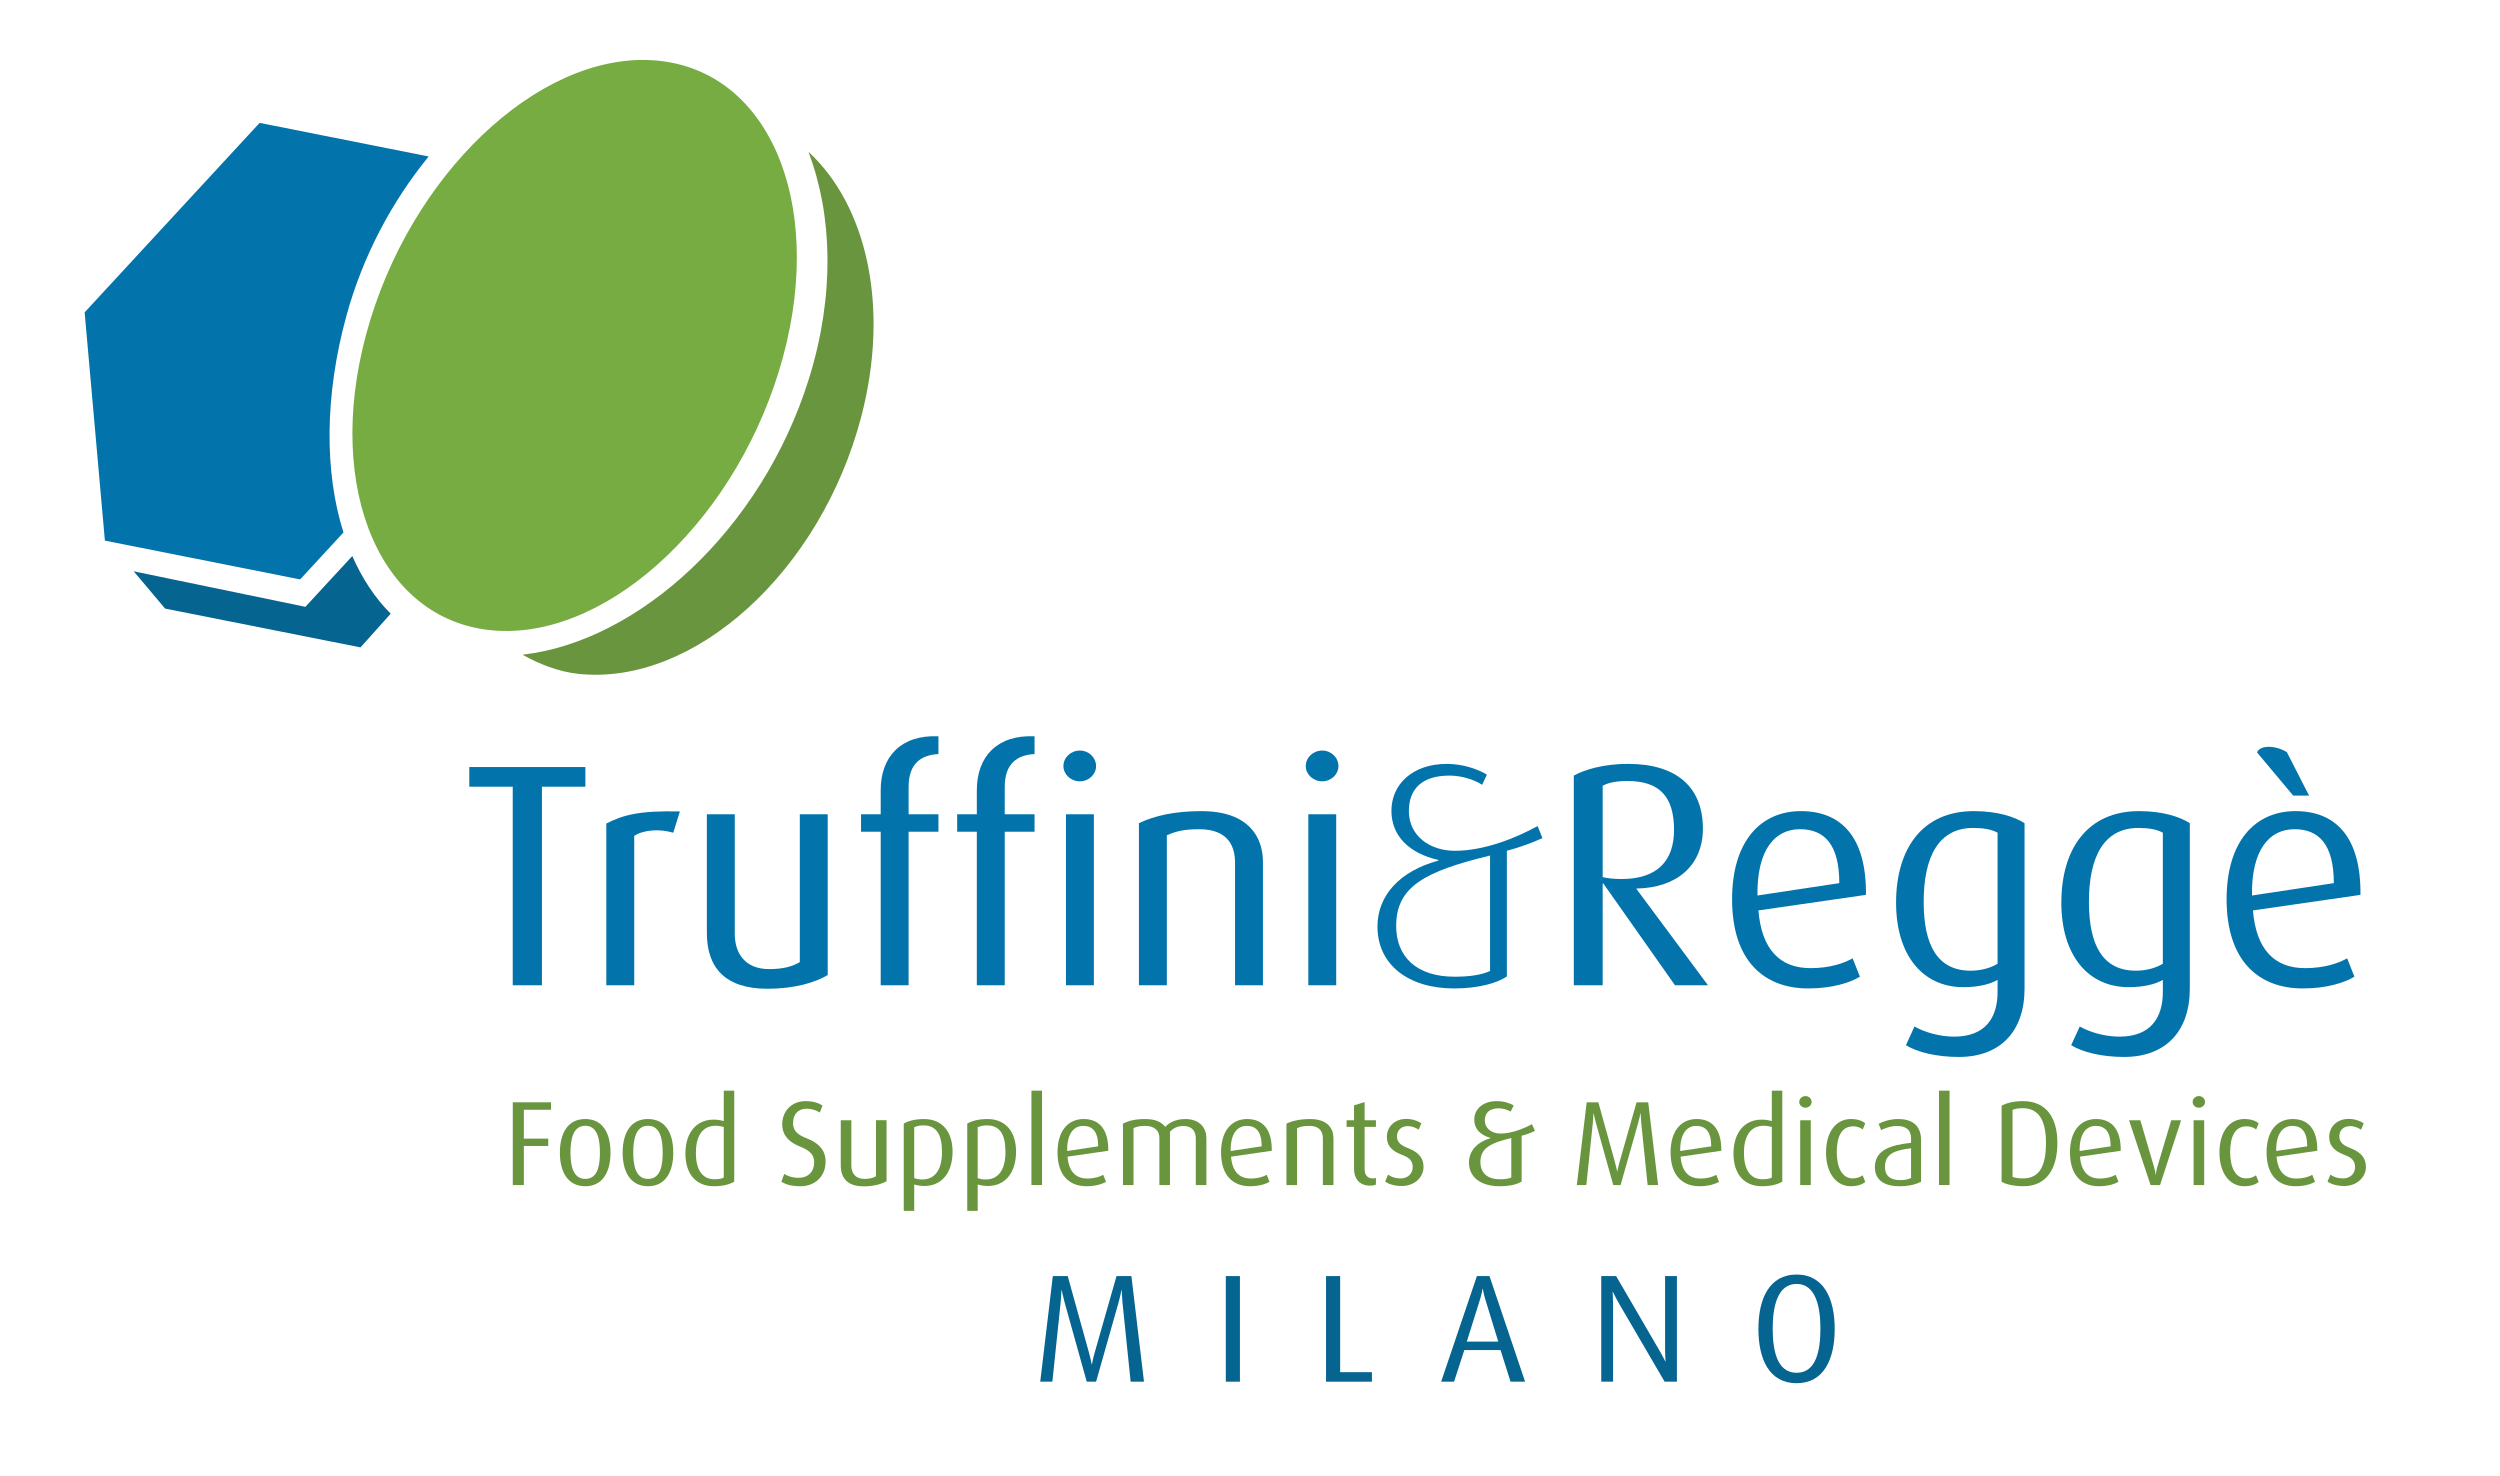 <?xml version="1.0" encoding="utf-8"?>
<!-- Generator: Adobe Illustrator 15.1.0, SVG Export Plug-In . SVG Version: 6.00 Build 0)  -->
<!DOCTYPE svg PUBLIC "-//W3C//DTD SVG 1.1//EN" "http://www.w3.org/Graphics/SVG/1.1/DTD/svg11.dtd">
<svg version="1.1" id="Layer_1" xmlns="http://www.w3.org/2000/svg" xmlns:xlink="http://www.w3.org/1999/xlink" x="0px" y="0px"
	 width="286.207px" height="168.965px" viewBox="0 0 286.207 168.965" enable-background="new 0 0 286.207 168.965"
	 xml:space="preserve">
<path fill="#76AC42" d="M89.162,42.524c-5.534,17.977-20.486,31.219-33.398,29.576c-12.91-1.643-18.889-17.549-13.356-35.525
	C47.942,18.599,62.895,5.357,75.806,7C88.716,8.644,94.696,24.548,89.162,42.524"/>
<path fill="#0374AB" d="M39.64,36.219c1.891-6.938,5.25-13.186,9.434-18.304l-19.353-3.848L9.689,35.758l2.319,26.134l22.349,4.443
	l4.965-5.375C37.14,54.072,37.153,45.337,39.64,36.219"/>
<path fill="#066490" d="M40.332,63.655l-5.371,5.816l-19.655-4.065l3.595,4.266l22.369,4.444l3.458-3.858
	C42.922,68.454,41.451,66.22,40.332,63.655"/>
<path fill="#69953E" d="M92.603,17.426l-0.019,0.053c2.702,7.101,3.021,16.289,0.02,25.894
	C87.188,60.708,73.085,73.411,59.907,74.94l-0.019,0.057c1.896,1.037,4.005,1.894,6.304,2.144
	c13.285,1.444,27.799-11.752,32.417-29.476C101.898,35.043,99.183,23.531,92.603,17.426"/>
<polygon fill="#0374AB" points="62.042,90.065 62.042,112.796 58.7,112.796 58.7,90.065 53.726,90.065 53.726,87.813 67.016,87.813 
	67.016,90.065 "/>
<path fill="#0374AB" d="M77.074,95.33c-1.597-0.472-3.413-0.326-4.466,0.364v17.103h-3.196V94.278
	c1.925-0.981,3.777-1.49,8.425-1.381L77.074,95.33z"/>
<path fill="#0374AB" d="M87.859,113.196c-4.902,0-6.936-2.469-6.936-6.391V93.223h3.196v13.69c0,2.288,1.235,4.03,3.922,4.03
	c1.525,0,2.614-0.254,3.523-0.799V93.223h3.195v18.41C93.307,112.47,91.02,113.196,87.859,113.196"/>
<path fill="#0374AB" d="M104.02,95.22v17.576h-3.195V95.22h-2.251v-1.997h2.251v-2.759c0-3.849,2.324-6.356,6.609-6.174v2.034
	c-1.925,0.109-3.414,1.016-3.414,3.775v3.123h3.414v1.997H104.02z"/>
<path fill="#0374AB" d="M115.025,95.22v17.576h-3.195V95.22h-2.252v-1.997h2.252v-2.759c0-3.849,2.323-6.356,6.609-6.174v2.034
	c-1.925,0.109-3.414,1.016-3.414,3.775v3.123h3.414v1.997H115.025z"/>
<path fill="#0374AB" d="M123.631,89.448c-1.052,0-1.888-0.799-1.888-1.743c0-0.981,0.836-1.779,1.888-1.779
	c1.017,0,1.852,0.798,1.852,1.779C125.483,88.649,124.648,89.448,123.631,89.448 M122.034,93.223h3.195v19.573h-3.195V93.223z"/>
<path fill="#0374AB" d="M141.39,112.796V98.744c0-1.816-0.762-3.813-4.103-3.813c-1.816,0-2.687,0.254-3.704,0.69v17.176h-3.195
	V94.241c1.742-0.836,4.03-1.381,7.153-1.381c5.446,0,7.045,3.015,7.045,5.812v14.125H141.39z"/>
<path fill="#0374AB" d="M151.375,89.448c-1.052,0-1.887-0.799-1.887-1.743c0-0.981,0.835-1.779,1.887-1.779
	c1.018,0,1.854,0.798,1.854,1.779C153.229,88.649,152.393,89.448,151.375,89.448 M149.779,93.223h3.195v19.573h-3.195V93.223z"/>
<path fill="#0374AB" d="M172.51,97.401v14.379c-1.125,0.799-3.377,1.381-6.027,1.381c-5.301,0-8.787-2.762-8.787-7.082
	c0-3.559,2.541-6.355,6.973-7.553v-0.073c-3.342-0.763-5.375-2.759-5.375-5.628c0-3.014,2.396-5.374,6.354-5.374
	c1.815,0,3.596,0.616,4.576,1.233l-0.546,1.162c-0.834-0.544-2.252-1.053-3.739-1.053c-3.269,0-4.647,1.634-4.647,4.066
	c0,2.834,2.396,4.541,5.265,4.541c3.413,0,7.045-1.49,9.478-2.834l0.545,1.381C175.598,96.419,173.892,97.037,172.51,97.401
	 M170.586,97.944c-7.48,1.816-10.748,3.559-10.748,8.062c0,3.522,2.324,5.81,6.682,5.81c1.816,0,3.086-0.217,4.066-0.652V97.944z"/>
<path fill="#0374AB" d="M191.758,112.796l-8.207-11.655h-0.072v11.655h-3.305V88.793c1.308-0.727,3.522-1.343,6.209-1.343
	c5.666,0,8.57,2.76,8.57,7.407c0,4.248-3.014,6.791-7.59,6.863v0.072l8.171,11.003H191.758z M186.311,89.411
	c-1.234,0-2.178,0.182-2.832,0.545v10.458c0.363,0.108,1.271,0.219,2.143,0.219c4.066,0,6.027-2.034,6.027-5.629
	C191.648,91.19,189.979,89.411,186.311,89.411"/>
<path fill="#0374AB" d="M201.308,104.227c0.362,4.43,2.433,6.608,5.956,6.608c2.215,0,3.813-0.545,4.828-1.126l0.836,2.105
	c-1.198,0.728-3.268,1.346-5.92,1.346c-5.119,0-8.715-3.232-8.715-10.205c0-6.645,3.27-10.096,7.881-10.096
	c4.685,0,7.517,3.051,7.444,9.588L201.308,104.227z M206.064,94.93c-2.832,0-4.938,2.288-4.866,7.59l9.369-1.416
	C210.567,96.673,208.86,94.93,206.064,94.93"/>
<path fill="#0374AB" d="M224.258,121.003c-2.578,0-4.756-0.545-6.064-1.343l0.98-2.143c1.09,0.616,2.797,1.16,4.539,1.16
	c3.596,0,4.975-2.178,4.975-5.119v-1.38c-0.871,0.509-2.214,0.835-3.921,0.835c-4.685,0-7.699-3.703-7.699-9.66
	c0-6.209,3.015-10.494,8.897-10.494c2.723,0,4.684,0.654,5.81,1.381v18.955C231.774,118.134,228.942,121.003,224.258,121.003
	 M228.688,95.33c-0.725-0.399-1.67-0.544-2.795-0.544c-3.959,0-5.665,3.305-5.665,8.461c0,5.047,1.634,7.879,5.374,7.879
	c1.234,0,2.324-0.327,3.086-0.798V95.33z"/>
<path fill="#0374AB" d="M243.178,121.003c-2.577,0-4.756-0.545-6.064-1.343l0.98-2.143c1.09,0.616,2.797,1.16,4.539,1.16
	c3.596,0,4.976-2.178,4.976-5.119v-1.38c-0.872,0.509-2.215,0.835-3.922,0.835c-4.685,0-7.699-3.703-7.699-9.66
	c0-6.209,3.015-10.494,8.897-10.494c2.724,0,4.684,0.654,5.81,1.381v18.955C250.694,118.134,247.862,121.003,243.178,121.003
	 M247.608,95.33c-0.726-0.399-1.671-0.544-2.796-0.544c-3.959,0-5.666,3.305-5.666,8.461c0,5.047,1.635,7.879,5.375,7.879
	c1.234,0,2.324-0.327,3.087-0.798V95.33z"/>
<path fill="#0374AB" d="M257.922,104.227c0.362,4.43,2.433,6.608,5.955,6.608c2.215,0,3.813-0.545,4.83-1.126l0.834,2.105
	c-1.197,0.728-3.268,1.346-5.918,1.346c-5.121,0-8.716-3.232-8.716-10.205c0-6.645,3.269-10.096,7.88-10.096
	c4.685,0,7.518,3.051,7.444,9.588L257.922,104.227z M262.678,94.93c-2.831,0-4.938,2.288-4.865,7.59l9.369-1.416
	C267.182,96.673,265.475,94.93,262.678,94.93 M262.533,91.081l-4.14-4.938c0.327-0.871,2.106-0.836,3.413-0.037l2.542,4.975H262.533
	z"/>
<polygon fill="#69953E" points="59.971,127.049 59.971,130.353 62.765,130.353 62.765,131.193 59.971,131.193 59.971,135.667 
	58.705,135.667 58.705,126.196 63.082,126.196 63.082,127.049 "/>
<path fill="#69953E" d="M67.003,135.803c-2.023,0-2.905-1.664-2.905-3.84c0-2.216,0.895-3.854,2.891-3.854
	c2.037,0,2.904,1.638,2.904,3.854C69.894,134.139,69.013,135.803,67.003,135.803 M67.003,128.88c-1.418,0-1.693,1.583-1.693,3.083
	s0.303,3.001,1.693,3.001c1.418,0,1.679-1.514,1.679-3.001C68.683,130.477,68.421,128.88,67.003,128.88"/>
<path fill="#69953E" d="M74.188,135.803c-2.024,0-2.905-1.664-2.905-3.84c0-2.216,0.895-3.854,2.891-3.854
	c2.037,0,2.904,1.638,2.904,3.854C77.079,134.139,76.197,135.803,74.188,135.803 M74.188,128.88c-1.418,0-1.693,1.583-1.693,3.083
	s0.303,3.001,1.693,3.001c1.418,0,1.679-1.514,1.679-3.001C75.868,130.477,75.606,128.88,74.188,128.88"/>
<path fill="#69953E" d="M81.731,135.803c-2.12,0-3.263-1.486-3.263-3.73c0-2.463,1.308-3.895,3.221-3.895
	c0.413,0,0.771,0.055,1.17,0.165v-3.481h1.198v10.418C83.562,135.583,82.764,135.803,81.731,135.803 M82.859,129.018
	c-0.303-0.082-0.606-0.138-0.922-0.138c-1.721,0-2.271,1.486-2.271,3.097c0,1.748,0.605,3.028,2.119,3.028
	c0.496,0,0.84-0.055,1.074-0.207V129.018z"/>
<path fill="#69953E" d="M91.655,135.803c-1.074,0-1.707-0.205-2.202-0.523l0.33-0.881c0.358,0.221,0.895,0.44,1.652,0.44
	c1.087,0,1.775-0.7,1.775-1.774c0-0.84-0.468-1.35-1.651-1.817c-1.584-0.634-2.01-1.61-2.01-2.532c0-1.432,1.018-2.656,2.67-2.656
	c0.867,0,1.528,0.219,1.941,0.51l-0.303,0.798c-0.331-0.207-0.867-0.441-1.5-0.441c-1.005,0-1.57,0.661-1.57,1.666
	c0,0.978,0.716,1.39,1.583,1.734c1.872,0.729,2.147,1.831,2.147,2.67C94.518,134.647,93.32,135.803,91.655,135.803"/>
<path fill="#69953E" d="M98.881,135.817c-1.858,0-2.629-0.936-2.629-2.422v-5.147h1.212v5.188c0,0.867,0.467,1.528,1.486,1.528
	c0.578,0,0.991-0.097,1.335-0.304v-6.413h1.211v6.978C100.945,135.542,100.08,135.817,98.881,135.817"/>
<path fill="#69953E" d="M105.818,135.776c-0.426,0-0.88-0.082-1.156-0.178v3.027h-1.197v-9.993c0.495-0.289,1.252-0.522,2.312-0.522
	c2.092,0,3.276,1.459,3.276,3.729C109.054,134.303,107.773,135.776,105.818,135.776 M105.723,128.839
	c-0.454,0-0.771,0.082-1.06,0.206v5.822c0.234,0.097,0.537,0.164,0.908,0.164c1.501,0,2.272-1.17,2.272-3.137
	C107.842,130.008,107.292,128.839,105.723,128.839"/>
<path fill="#69953E" d="M113.086,135.776c-0.427,0-0.881-0.082-1.156-0.178v3.027h-1.198v-9.993
	c0.496-0.289,1.253-0.522,2.313-0.522c2.092,0,3.275,1.459,3.275,3.729C116.32,134.303,115.041,135.776,113.086,135.776
	 M112.99,128.839c-0.454,0-0.772,0.082-1.06,0.206v5.822c0.234,0.097,0.537,0.164,0.908,0.164c1.5,0,2.271-1.17,2.271-3.137
	C115.109,130.008,114.56,128.839,112.99,128.839"/>
<rect x="118.083" y="124.862" fill="#69953E" width="1.211" height="10.805"/>
<path fill="#69953E" d="M122.212,132.417c0.137,1.679,0.922,2.505,2.257,2.505c0.84,0,1.445-0.206,1.831-0.426l0.317,0.798
	c-0.455,0.276-1.239,0.509-2.245,0.509c-1.94,0-3.303-1.225-3.303-3.867c0-2.519,1.239-3.826,2.987-3.826
	c1.776,0,2.849,1.156,2.822,3.634L122.212,132.417z M124.016,128.895c-1.074,0-1.872,0.866-1.845,2.875l3.552-0.535
	C125.723,129.554,125.075,128.895,124.016,128.895"/>
<path fill="#69953E" d="M136.898,135.667v-5.341c0-0.743-0.357-1.419-1.431-1.419c-0.62,0-1.101,0.207-1.528,0.662v6.098h-1.211
	v-5.396c0-0.826-0.551-1.375-1.624-1.375c-0.606,0-0.936,0.082-1.335,0.246v6.525h-1.212v-7.034c0.675-0.33,1.391-0.522,2.574-0.522
	c1.142,0,1.831,0.344,2.271,0.895c0.51-0.537,1.266-0.895,2.299-0.895c1.776,0,2.409,1.156,2.409,2.188v5.368H136.898z"/>
<path fill="#69953E" d="M140.932,132.417c0.138,1.679,0.923,2.505,2.258,2.505c0.839,0,1.445-0.206,1.83-0.426l0.316,0.798
	c-0.453,0.276-1.238,0.509-2.244,0.509c-1.939,0-3.302-1.225-3.302-3.867c0-2.519,1.239-3.826,2.987-3.826
	c1.774,0,2.849,1.156,2.821,3.634L140.932,132.417z M142.735,128.895c-1.074,0-1.872,0.866-1.845,2.875l3.551-0.535
	C144.441,129.554,143.795,128.895,142.735,128.895"/>
<path fill="#69953E" d="M151.447,135.667v-5.327c0-0.688-0.289-1.444-1.556-1.444c-0.687,0-1.017,0.096-1.403,0.26v6.512h-1.212
	v-7.034c0.661-0.315,1.528-0.522,2.712-0.522c2.065,0,2.67,1.143,2.67,2.203v5.354H151.447z"/>
<path fill="#69953E" d="M156.857,135.735c-1.348,0-1.844-0.963-1.844-1.873v-4.857h-0.854v-0.757h0.854v-1.707l1.211-0.371v2.078
	h1.294v0.757h-1.294v4.831c0,0.592,0.262,1.074,0.936,1.074c0.124,0,0.234-0.028,0.358-0.056v0.771
	C157.381,135.666,157.16,135.735,156.857,135.735"/>
<path fill="#69953E" d="M160.479,135.776c-0.799,0-1.501-0.205-1.9-0.51l0.331-0.798c0.261,0.22,0.784,0.441,1.445,0.441
	c0.826,0,1.376-0.565,1.376-1.28c0-0.771-0.413-1.115-1.225-1.418c-1.445-0.537-1.734-1.309-1.734-2.079
	c0-1.101,0.867-2.036,2.216-2.036c0.757,0,1.349,0.247,1.734,0.51l-0.316,0.729c-0.22-0.165-0.661-0.413-1.239-0.413
	c-0.812,0-1.238,0.537-1.238,1.17c0,0.716,0.522,1.06,1.238,1.335c1.445,0.551,1.803,1.322,1.803,2.176
	C162.969,134.731,161.992,135.776,160.479,135.776"/>
<path fill="#69953E" d="M174.2,130.022v5.244c-0.481,0.317-1.362,0.537-2.532,0.537c-2.119,0-3.496-1.018-3.496-2.712
	c0-1.39,0.992-2.353,2.465-2.793v-0.028c-1.17-0.316-1.859-1.045-1.859-2.078c0-1.225,0.992-2.133,2.574-2.133
	c0.798,0,1.527,0.233,1.941,0.495l-0.345,0.702c-0.317-0.179-0.812-0.372-1.362-0.372c-1.102,0-1.597,0.552-1.597,1.376
	c0,0.95,0.812,1.514,1.804,1.514c1.211,0,2.572-0.535,3.592-1.072l0.344,0.771C175.357,129.651,174.711,129.899,174.2,130.022
	 M173.018,130.285c-2.45,0.577-3.538,1.211-3.538,2.739c0,1.225,0.757,1.981,2.244,1.981c0.577,0,0.977-0.055,1.294-0.207V130.285z"
	/>
<path fill="#69953E" d="M188.625,135.667c-0.014-0.125-0.729-7.089-0.729-7.089c-0.054-0.593-0.067-1.115-0.067-1.115h-0.029
	c0,0-0.096,0.522-0.262,1.115c0,0-1.953,6.923-2.009,7.089h-0.84c-0.041-0.139-1.981-7.102-1.981-7.102
	c-0.151-0.565-0.262-1.103-0.262-1.103h-0.027c0,0-0.015,0.537-0.068,1.103c0,0-0.73,6.963-0.744,7.102h-1.087l1.128-9.471h1.336
	l1.898,6.842c0.18,0.633,0.248,1.072,0.248,1.072h0.027c0,0,0.069-0.439,0.248-1.06l1.954-6.854h1.335l1.129,9.471H188.625z"/>
<path fill="#69953E" d="M192.396,132.417c0.138,1.679,0.923,2.505,2.258,2.505c0.839,0,1.445-0.206,1.831-0.426l0.315,0.798
	c-0.453,0.276-1.237,0.509-2.243,0.509c-1.94,0-3.304-1.225-3.304-3.867c0-2.519,1.239-3.826,2.987-3.826
	c1.776,0,2.849,1.156,2.821,3.634L192.396,132.417z M194.2,128.895c-1.073,0-1.872,0.866-1.845,2.875l3.551-0.535
	C195.906,129.554,195.26,128.895,194.2,128.895"/>
<path fill="#69953E" d="M201.715,135.803c-2.119,0-3.262-1.486-3.262-3.73c0-2.463,1.307-3.895,3.221-3.895
	c0.414,0,0.771,0.055,1.17,0.165v-3.481h1.197v10.418C203.545,135.583,202.748,135.803,201.715,135.803 M202.844,129.018
	c-0.303-0.082-0.605-0.138-0.922-0.138c-1.721,0-2.271,1.486-2.271,3.097c0,1.748,0.605,3.028,2.12,3.028
	c0.495,0,0.84-0.055,1.073-0.207V129.018z"/>
<path fill="#69953E" d="M206.698,126.815c-0.399,0-0.716-0.303-0.716-0.66c0-0.371,0.316-0.674,0.716-0.674
	c0.386,0,0.702,0.303,0.702,0.674C207.4,126.512,207.084,126.815,206.698,126.815 M206.092,128.248h1.211v7.419h-1.211V128.248z"/>
<path fill="#69953E" d="M211.873,135.803c-1.623,0-2.822-1.459-2.822-3.854c0-2.436,1.199-3.84,2.85-3.84
	c0.909,0,1.404,0.289,1.639,0.496l-0.289,0.701c-0.221-0.166-0.551-0.359-1.102-0.359c-1.348,0-1.871,1.227-1.871,2.961
	c0,1.775,0.633,3.001,1.83,3.001c0.509,0,0.854-0.166,1.129-0.358l0.303,0.756C213.25,135.571,212.699,135.803,211.873,135.803"/>
<path fill="#69953E" d="M217.463,135.803c-1.928,0-2.822-0.839-2.822-2.188c0-1.969,1.844-2.547,4.143-2.78v-0.455
	c0-1.142-0.688-1.474-1.638-1.474c-0.716,0-1.376,0.263-1.789,0.469l-0.289-0.715c0.427-0.234,1.252-0.551,2.271-0.551
	c1.377,0,2.588,0.592,2.588,2.408v4.762C219.361,135.598,218.494,135.803,217.463,135.803 M218.783,131.455
	c-1.871,0.233-2.986,0.633-2.986,2.133c0,1.074,0.66,1.515,1.762,1.515c0.468,0,0.922-0.082,1.225-0.248V131.455z"/>
<rect x="221.978" y="124.862" fill="#69953E" width="1.211" height="10.805"/>
<path fill="#69953E" d="M231.652,135.803c-1.087,0-2.009-0.22-2.504-0.509v-8.712c0.55-0.305,1.417-0.523,2.449-0.523
	c2.615,0,3.937,1.844,3.937,4.776C235.534,133.752,234.336,135.803,231.652,135.803 M231.57,126.871c-0.496,0-0.84,0.055-1.17,0.192
	v7.668c0.275,0.108,0.702,0.179,1.184,0.179c1.914,0,2.643-1.418,2.643-4.089C234.227,128.219,233.373,126.871,231.57,126.871"/>
<path fill="#69953E" d="M238.123,132.417c0.137,1.679,0.922,2.505,2.256,2.505c0.84,0,1.445-0.206,1.832-0.426l0.315,0.798
	c-0.454,0.276-1.237,0.509-2.243,0.509c-1.941,0-3.304-1.225-3.304-3.867c0-2.519,1.239-3.826,2.987-3.826
	c1.775,0,2.849,1.156,2.822,3.634L238.123,132.417z M239.924,128.895c-1.072,0-1.871,0.866-1.844,2.875l3.551-0.535
	C241.631,129.554,240.984,128.895,239.924,128.895"/>
<path fill="#69953E" d="M247.289,135.667h-1.088l-2.463-7.419h1.294l1.556,5.312c0.15,0.496,0.192,0.909,0.192,0.909h0.027
	c0,0,0.028-0.399,0.179-0.909l1.583-5.312h1.129L247.289,135.667z"/>
<path fill="#69953E" d="M251.735,126.815c-0.399,0-0.716-0.303-0.716-0.66c0-0.371,0.316-0.674,0.716-0.674
	c0.386,0,0.702,0.303,0.702,0.674C252.438,126.512,252.121,126.815,251.735,126.815 M251.129,128.248h1.211v7.419h-1.211V128.248z"
	/>
<path fill="#69953E" d="M256.91,135.803c-1.623,0-2.822-1.459-2.822-3.854c0-2.436,1.199-3.84,2.85-3.84
	c0.909,0,1.404,0.289,1.638,0.496l-0.288,0.701c-0.221-0.166-0.551-0.359-1.102-0.359c-1.35,0-1.871,1.227-1.871,2.961
	c0,1.775,0.633,3.001,1.83,3.001c0.509,0,0.854-0.166,1.128-0.358l0.303,0.756C258.287,135.571,257.736,135.803,256.91,135.803"/>
<path fill="#69953E" d="M260.627,132.417c0.138,1.679,0.922,2.505,2.256,2.505c0.841,0,1.445-0.206,1.832-0.426l0.315,0.798
	c-0.454,0.276-1.237,0.509-2.243,0.509c-1.94,0-3.303-1.225-3.303-3.867c0-2.519,1.238-3.826,2.987-3.826
	c1.774,0,2.849,1.156,2.821,3.634L260.627,132.417z M262.43,128.895c-1.074,0-1.872,0.866-1.846,2.875l3.553-0.535
	C264.137,129.554,263.489,128.895,262.43,128.895"/>
<path fill="#69953E" d="M268.363,135.776c-0.799,0-1.501-0.205-1.9-0.51l0.332-0.798c0.261,0.22,0.783,0.441,1.443,0.441
	c0.826,0,1.377-0.565,1.377-1.28c0-0.771-0.412-1.115-1.225-1.418c-1.445-0.537-1.734-1.309-1.734-2.079
	c0-1.101,0.867-2.036,2.217-2.036c0.756,0,1.348,0.247,1.733,0.51l-0.315,0.729c-0.222-0.165-0.662-0.413-1.24-0.413
	c-0.813,0-1.238,0.537-1.238,1.17c0,0.716,0.523,1.06,1.238,1.335c1.445,0.551,1.804,1.322,1.804,2.176
	C270.854,134.731,269.877,135.776,268.363,135.776"/>
<path fill="#066490" d="M129.438,158.178c-0.017-0.158-0.931-9.049-0.931-9.049c-0.07-0.755-0.088-1.423-0.088-1.423h-0.035
	c0,0-0.123,0.668-0.334,1.423c0,0-2.495,8.838-2.566,9.049h-1.071c-0.053-0.175-2.53-9.066-2.53-9.066
	c-0.194-0.721-0.334-1.405-0.334-1.405h-0.035c0,0-0.018,0.685-0.089,1.405c0,0-0.931,8.892-0.948,9.066h-1.388l1.441-12.088h1.705
	l2.424,8.732c0.229,0.809,0.316,1.371,0.316,1.371h0.035c0,0,0.088-0.563,0.316-1.354l2.496-8.75h1.704l1.441,12.088H129.438z"/>
<rect x="140.334" y="146.09" fill="#066490" width="1.616" height="12.088"/>
<polygon fill="#066490" points="151.809,158.178 151.809,146.09 153.425,146.09 153.425,157.089 157.062,157.089 157.062,158.178 
	"/>
<path fill="#066490" d="M172.93,158.178l-1.143-3.619h-4.146l-1.178,3.619h-1.476l4.093-12.088h1.441l4.077,12.088H172.93z
	 M170.118,149.006c-0.3-0.949-0.352-1.458-0.352-1.458h-0.035c0,0-0.071,0.509-0.369,1.458l-1.44,4.586h3.602L170.118,149.006z"/>
<path fill="#066490" d="M190.57,158.178l-5.148-8.82c-0.438-0.756-0.772-1.459-0.772-1.459h-0.035c0,0,0.054,0.738,0.054,1.494
	v8.785h-1.354V146.09h1.704l4.938,8.486c0.438,0.738,0.685,1.283,0.685,1.283h0.036c0,0-0.055-0.58-0.055-1.336v-8.434h1.354v12.088
	H190.57z"/>
<path fill="#066490" d="M205.683,158.354c-3.146,0-4.375-2.759-4.375-6.22c0-3.426,1.229-6.221,4.375-6.221
	c3.128,0,4.358,2.795,4.358,6.221C210.041,155.595,208.811,158.354,205.683,158.354 M205.683,146.985
	c-2.214,0-2.741,2.654-2.741,5.097s0.457,5.078,2.741,5.078s2.723-2.636,2.723-5.078S207.879,146.985,205.683,146.985"/>
</svg>
